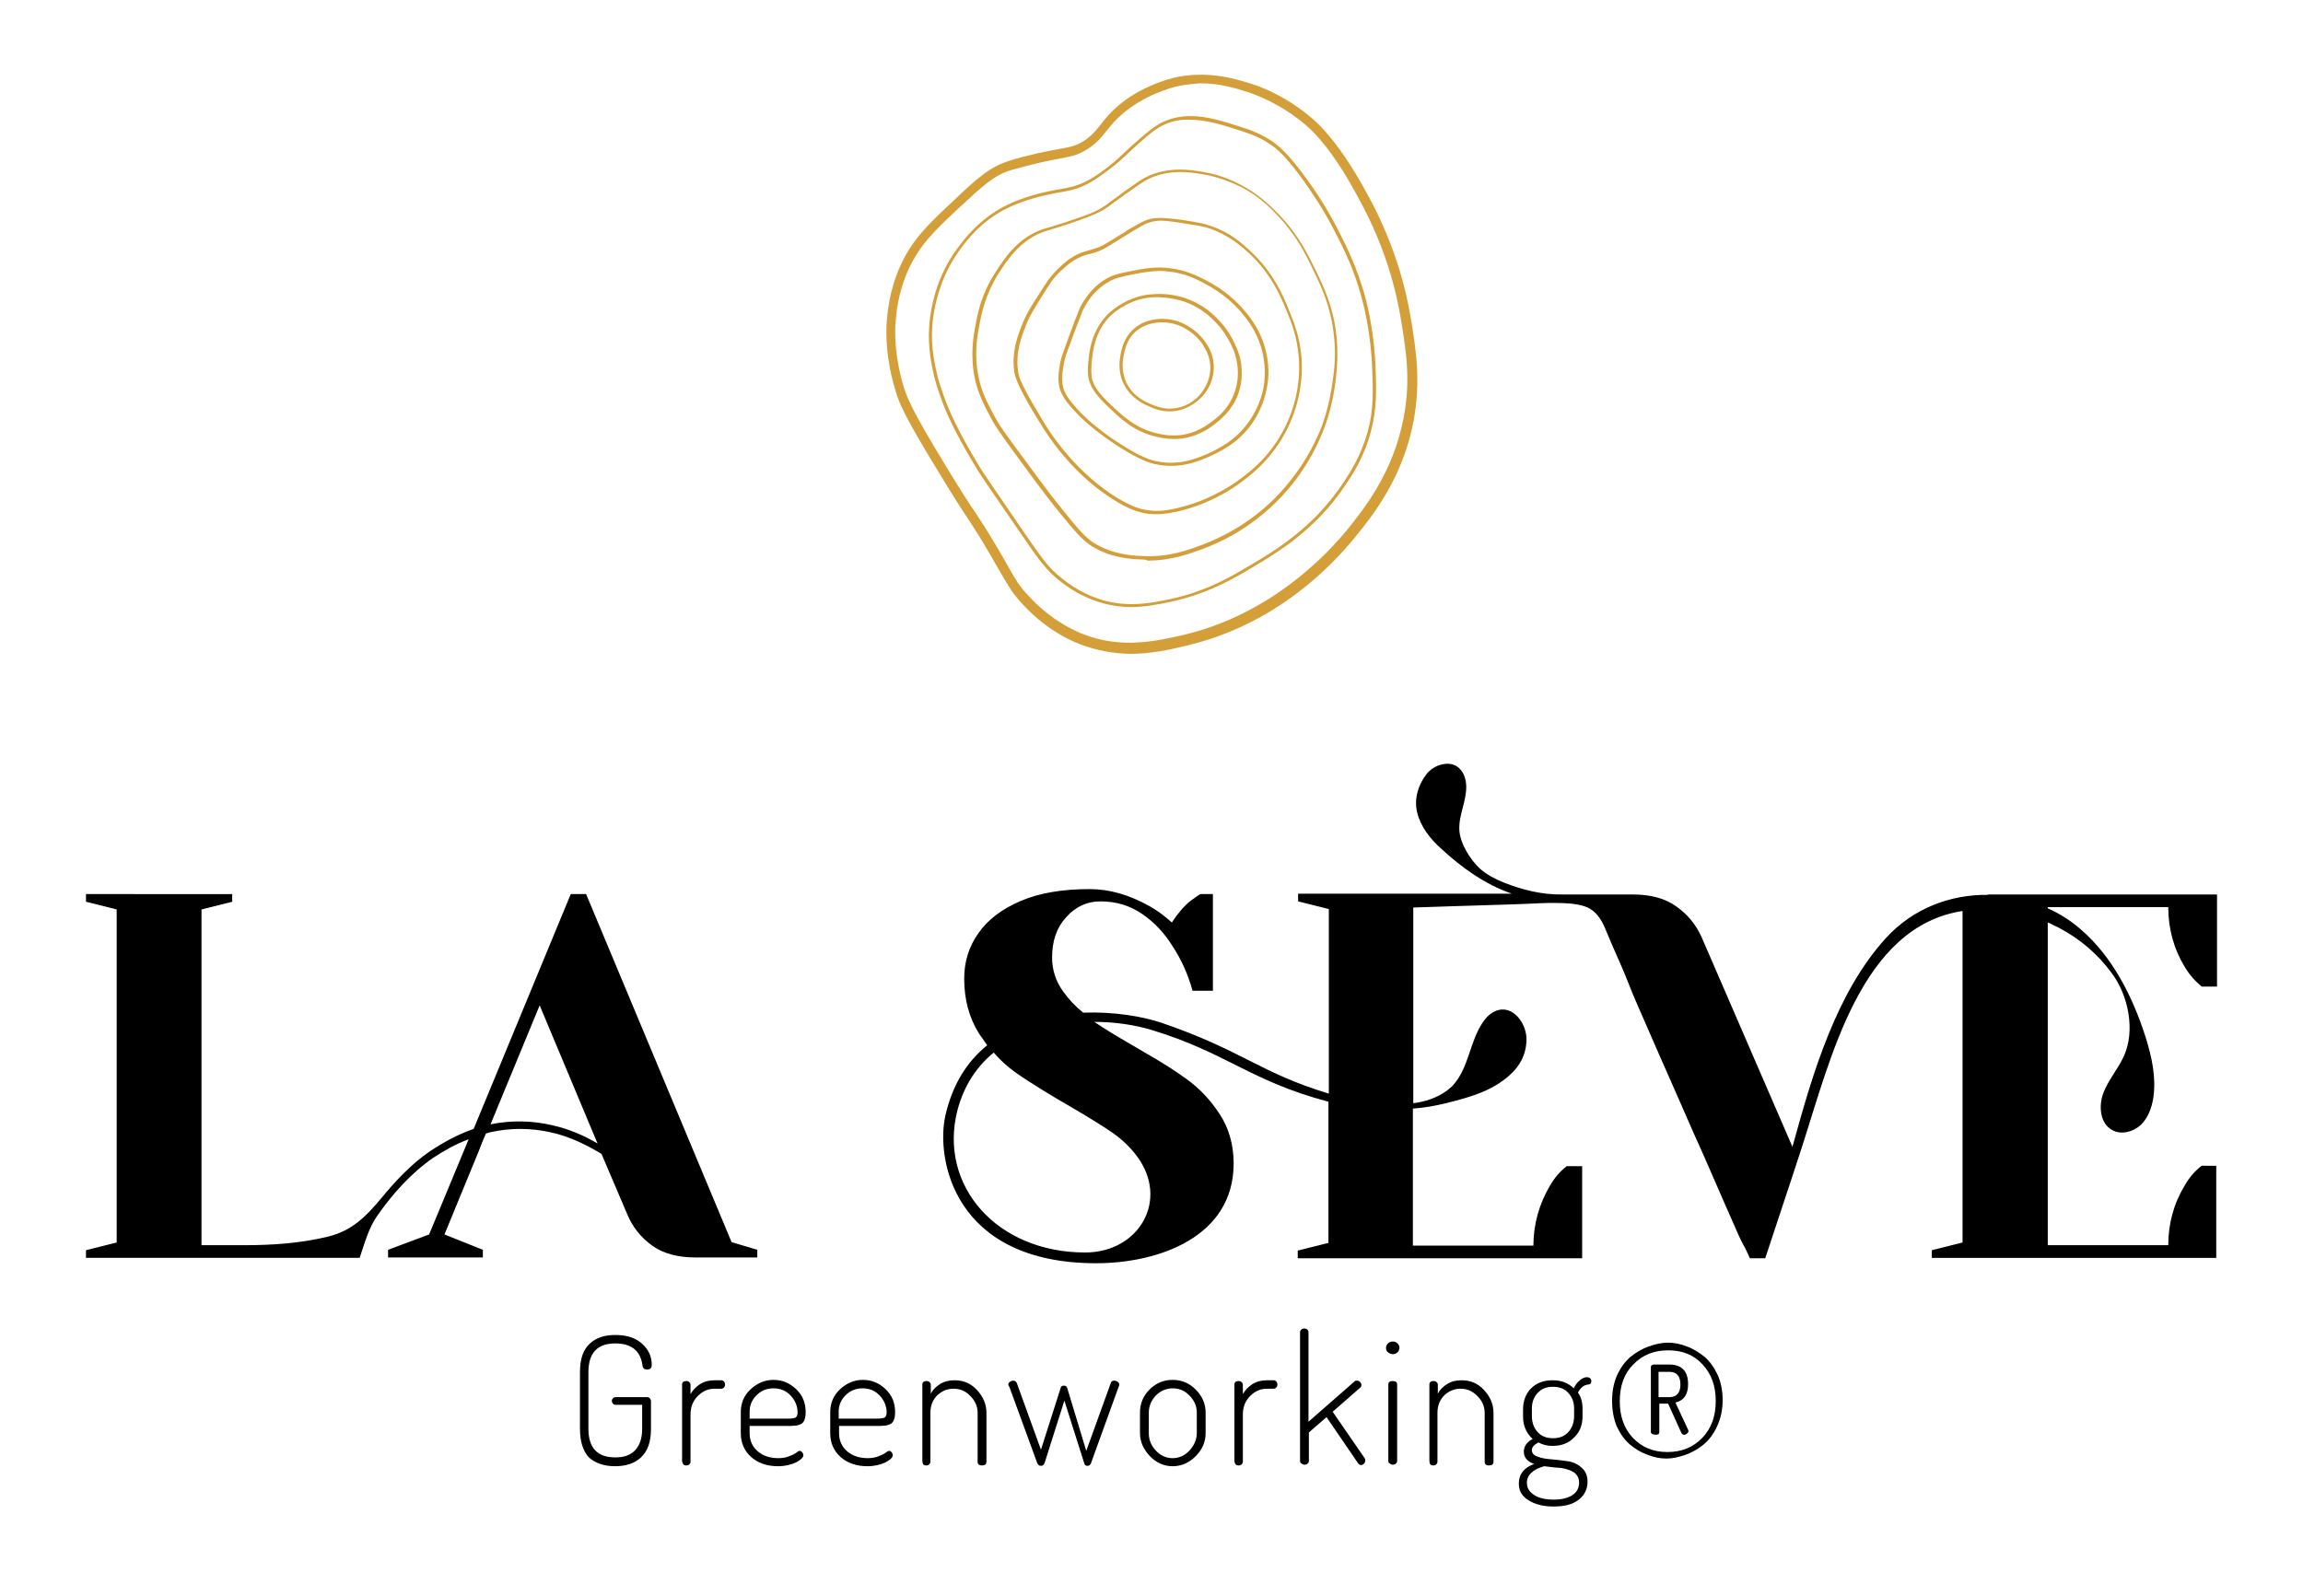 <svg xmlns="http://www.w3.org/2000/svg" xmlns:xlink="http://www.w3.org/1999/xlink" id="Calque_1" x="0px" y="0px" viewBox="0 0 600 415.9" style="enable-background:new 0 0 600 415.9;" xml:space="preserve"><style type="text/css">	.st0{fill:#D49E39;}	.st1{fill:#FFFFFF;}</style><g>	<g>		<path d="M151.1,372.3v-14.7c0-3.4,0.8-5.8,2.5-7.4c1.7-1.6,3.9-2.3,6.7-2.3c2.9,0,5.2,0.7,6.9,2.2c1.7,1.5,2.6,3.3,2.6,5.6   c0,0.8-0.4,1.2-1.2,1.2c-0.7,0-1.1-0.3-1.2-1c-0.5-3.9-2.9-5.8-7.1-5.8c-4.7,0-7,2.5-7,7.5v14.7c0,5,2.3,7.5,7,7.5   c2.3,0,4-0.6,5.2-1.9c1.2-1.3,1.8-3.1,1.8-5.6v-6.2h-6.9c-0.3,0-0.5-0.1-0.7-0.3c-0.2-0.2-0.3-0.5-0.3-0.7c0-0.3,0.1-0.5,0.3-0.7   c0.2-0.2,0.4-0.3,0.7-0.3h8.2c0.3,0,0.5,0.1,0.7,0.3c0.2,0.2,0.3,0.5,0.3,0.7v7.3c0,3.4-0.9,5.8-2.6,7.4c-1.7,1.6-4,2.3-6.8,2.3   c-2.8,0-5.1-0.8-6.8-2.3C151.9,378.1,151.1,375.7,151.1,372.3z"></path>		<path d="M177.7,380.7v-19.9c0-0.6,0.4-0.9,1.1-0.9c0.3,0,0.6,0.1,0.8,0.3c0.2,0.2,0.3,0.4,0.3,0.7v2.4c0.6-1,1.4-1.9,2.5-2.6   c1.1-0.7,2.4-1,3.8-1h1.7c0.3,0,0.5,0.1,0.7,0.3c0.2,0.2,0.3,0.5,0.3,0.8c0,0.3-0.1,0.6-0.3,0.8c-0.2,0.2-0.4,0.3-0.7,0.3h-1.7   c-1.7,0-3.1,0.6-4.4,1.9c-1.3,1.3-1.9,2.9-1.9,4.9v12.2c0,0.3-0.1,0.5-0.3,0.7s-0.5,0.3-0.8,0.3c-0.3,0-0.6-0.1-0.8-0.3   C177.9,381.3,177.7,381,177.7,380.7z"></path>		<path d="M193,373.5v-5.5c0-2.3,0.8-4.3,2.5-5.9c1.7-1.6,3.7-2.5,6-2.5c2.3,0,4.2,0.8,5.9,2.4c1.7,1.6,2.5,3.6,2.5,6   c0,0.8-0.1,1.5-0.3,2c-0.2,0.5-0.5,0.9-0.9,1.1c-0.4,0.2-0.8,0.3-1.2,0.4c-0.4,0-0.9,0.1-1.5,0.1h-10.7v1.9c0,1.9,0.7,3.5,2.1,4.7   c1.4,1.2,3.2,1.8,5.4,1.8c1.1,0,2.1-0.2,2.8-0.5c0.8-0.3,1.4-0.6,1.8-0.9c0.4-0.3,0.7-0.5,0.9-0.5c0.3,0,0.5,0.1,0.7,0.4   c0.2,0.2,0.3,0.5,0.3,0.7c0,0.6-0.6,1.2-1.9,1.9c-1.3,0.6-2.9,1-4.7,1c-2.8,0-5.2-0.8-7-2.4C193.9,378.1,193,376,193,373.5z    M195.3,369.7h9.9c1.1,0,1.7-0.1,2.1-0.3c0.3-0.2,0.5-0.7,0.5-1.3c0-1.6-0.6-3.1-1.8-4.4c-1.2-1.3-2.7-1.9-4.5-1.9   c-1.7,0-3.2,0.6-4.4,1.8c-1.2,1.2-1.8,2.6-1.8,4.3V369.7z"></path>		<path d="M216.3,373.5v-5.5c0-2.3,0.8-4.3,2.5-5.9c1.7-1.6,3.7-2.5,6-2.5c2.3,0,4.2,0.8,5.9,2.4c1.7,1.6,2.5,3.6,2.5,6   c0,0.8-0.1,1.5-0.3,2c-0.2,0.5-0.5,0.9-0.9,1.1c-0.4,0.2-0.8,0.3-1.2,0.4c-0.4,0-0.9,0.1-1.5,0.1h-10.7v1.9c0,1.9,0.7,3.5,2.1,4.7   c1.4,1.2,3.2,1.8,5.4,1.8c1.1,0,2.1-0.2,2.8-0.5c0.8-0.3,1.4-0.6,1.8-0.9c0.4-0.3,0.7-0.5,0.9-0.5c0.3,0,0.5,0.1,0.7,0.4   c0.2,0.2,0.3,0.5,0.3,0.7c0,0.6-0.6,1.2-1.9,1.9c-1.3,0.6-2.9,1-4.7,1c-2.8,0-5.2-0.8-7-2.4C217.2,378.1,216.3,376,216.3,373.5z    M218.5,369.7h9.9c1.1,0,1.7-0.1,2.1-0.3c0.3-0.2,0.5-0.7,0.5-1.3c0-1.6-0.6-3.1-1.8-4.4c-1.2-1.3-2.7-1.9-4.5-1.9   c-1.7,0-3.2,0.6-4.4,1.8c-1.2,1.2-1.8,2.6-1.8,4.3V369.7z"></path>		<path d="M240.3,380.7v-19.9c0-0.6,0.4-0.9,1.1-0.9c0.3,0,0.6,0.1,0.8,0.3c0.2,0.2,0.3,0.4,0.3,0.7v2.3c0.5-1,1.3-1.8,2.4-2.5   c1.1-0.7,2.3-1,3.8-1c2.3,0,4.2,0.8,5.8,2.5c1.6,1.7,2.5,3.7,2.5,6v12.7c0,0.7-0.4,1-1.2,1c-0.7,0-1.1-0.3-1.1-1v-12.7   c0-1.6-0.6-3.1-1.9-4.4c-1.2-1.3-2.7-1.9-4.4-1.9c-1.6,0-3,0.6-4.2,1.7c-1.2,1.2-1.8,2.7-1.8,4.6v12.7c0,0.3-0.1,0.5-0.3,0.7   s-0.5,0.3-0.8,0.3c-0.3,0-0.6-0.1-0.8-0.3C240.4,381.3,240.3,381,240.3,380.7z"></path>		<path d="M262.7,360.9c0-0.3,0.1-0.6,0.4-0.8c0.3-0.2,0.6-0.3,0.9-0.3c0.4,0,0.7,0.2,0.9,0.6l6.3,17.4l5.1-16   c0.1-0.5,0.4-0.7,0.9-0.7c0.5,0,0.8,0.3,0.9,0.8l4.9,16.2l6.4-17.7c0.1-0.4,0.4-0.6,0.9-0.6c0.3,0,0.6,0.1,0.9,0.3   c0.2,0.2,0.4,0.4,0.4,0.7c0,0.3-0.1,0.5-0.2,0.7l-7.2,19.9c-0.2,0.4-0.5,0.6-0.9,0.6c-0.4,0-0.7-0.2-0.8-0.6l-5.2-16.4l-5.1,16.1   c-0.2,0.6-0.5,0.9-1,0.9c-0.5,0-0.8-0.3-1-0.8l-7.2-19.7C262.8,361.2,262.7,360.9,262.7,360.9z"></path>		<path d="M297,373.5v-5.4c0-2.3,0.8-4.3,2.5-6c1.7-1.7,3.7-2.5,6-2.5c2.3,0,4.3,0.8,6,2.5s2.6,3.7,2.6,6v5.4c0,2.3-0.9,4.3-2.6,6   c-1.7,1.7-3.7,2.6-6,2.6s-4.2-0.9-5.9-2.6C297.9,377.7,297,375.7,297,373.5z M299.3,373.5c0,1.7,0.6,3.2,1.8,4.5   c1.2,1.3,2.7,2,4.4,2c1.7,0,3.2-0.7,4.4-2c1.2-1.3,1.9-2.8,1.9-4.5v-5.4c0-1.6-0.6-3.1-1.9-4.4c-1.2-1.3-2.7-1.9-4.4-1.9   c-1.7,0-3.2,0.7-4.4,1.9c-1.2,1.3-1.8,2.8-1.8,4.4V373.5z"></path>		<path d="M321.6,380.7v-19.9c0-0.6,0.4-0.9,1.1-0.9c0.3,0,0.6,0.1,0.8,0.3c0.2,0.2,0.3,0.4,0.3,0.7v2.4c0.6-1,1.4-1.9,2.5-2.6   c1.1-0.7,2.4-1,3.8-1h1.7c0.3,0,0.5,0.1,0.7,0.3c0.2,0.2,0.3,0.5,0.3,0.8c0,0.3-0.1,0.6-0.3,0.8c-0.2,0.2-0.4,0.3-0.7,0.3h-1.7   c-1.7,0-3.1,0.6-4.4,1.9c-1.3,1.3-1.9,2.9-1.9,4.9v12.2c0,0.3-0.1,0.5-0.3,0.7c-0.2,0.2-0.5,0.3-0.8,0.3c-0.3,0-0.6-0.1-0.8-0.3   C321.7,381.3,321.6,381,321.6,380.7z"></path>		<path d="M338.7,380.7v-33.5c0-0.3,0.1-0.5,0.3-0.7c0.2-0.2,0.5-0.3,0.8-0.3c0.3,0,0.6,0.1,0.8,0.3c0.2,0.2,0.3,0.4,0.3,0.7v23.3   l12-10.5c0.2-0.2,0.3-0.2,0.6-0.2c0.3,0,0.6,0.1,0.8,0.3c0.2,0.2,0.4,0.5,0.4,0.8c0,0.3-0.1,0.6-0.3,0.7l-7.2,6.3l8.4,12.2   c0.1,0.2,0.1,0.3,0.1,0.5c0,0.3-0.1,0.5-0.3,0.8c-0.2,0.2-0.5,0.4-0.8,0.4c-0.3,0-0.6-0.2-0.8-0.5l-8.2-12l-4.6,4v7.4   c0,0.3-0.1,0.5-0.3,0.7c-0.2,0.2-0.5,0.3-0.8,0.3c-0.3,0-0.6-0.1-0.8-0.3C338.8,381.3,338.7,381,338.7,380.7z"></path>		<path d="M361.1,351.2c0-0.4,0.2-0.8,0.5-1.1c0.3-0.3,0.8-0.5,1.3-0.5c0.5,0,0.9,0.2,1.2,0.5c0.3,0.3,0.5,0.7,0.5,1.1   c0,0.5-0.2,0.9-0.5,1.2c-0.3,0.3-0.7,0.5-1.2,0.5c-0.5,0-0.9-0.2-1.3-0.5C361.2,352.1,361.1,351.7,361.1,351.2z M361.7,380.7   v-19.9c0-0.6,0.4-0.9,1.1-0.9c0.8,0,1.2,0.3,1.2,0.9v19.9c0,0.3-0.1,0.5-0.3,0.7s-0.5,0.3-0.8,0.3c-0.3,0-0.6-0.1-0.8-0.3   C361.8,381.3,361.7,381,361.7,380.7z"></path>		<path d="M372.4,380.7v-19.9c0-0.6,0.4-0.9,1.1-0.9c0.3,0,0.6,0.1,0.8,0.3c0.2,0.2,0.3,0.4,0.3,0.7v2.3c0.5-1,1.3-1.8,2.4-2.5   c1.1-0.7,2.3-1,3.8-1c2.3,0,4.2,0.8,5.8,2.5s2.5,3.7,2.5,6v12.7c0,0.7-0.4,1-1.2,1c-0.7,0-1.1-0.3-1.1-1v-12.7   c0-1.6-0.6-3.1-1.9-4.4s-2.7-1.9-4.4-1.9c-1.6,0-3,0.6-4.2,1.7c-1.2,1.2-1.8,2.7-1.8,4.6v12.7c0,0.3-0.1,0.5-0.3,0.7   c-0.2,0.2-0.5,0.3-0.8,0.3c-0.3,0-0.6-0.1-0.8-0.3C372.5,381.3,372.4,381,372.4,380.7z"></path>		<path d="M395.7,386.6c0-2.4,1.3-4.1,4-5.1c-1.8-0.6-2.7-1.7-2.7-3.2c0-1.4,0.8-2.5,2.3-3.3c-1.6-1.5-2.5-3.4-2.5-5.8v-1.9   c0-2.2,0.7-4.1,2.1-5.5c1.4-1.4,3.3-2.1,5.6-2.1c2.3,0,4.1,0.7,5.5,2.1c0.4-0.9,1-1.6,1.6-2.1c0.6-0.5,1.2-0.8,1.8-0.8   c0.4,0,0.7,0.1,0.9,0.3c0.2,0.2,0.3,0.5,0.3,0.7c0,0.6-0.3,0.9-0.8,0.9c-1.1,0.1-2,0.8-2.7,2.1c0.8,1.1,1.2,2.5,1.2,4.3v1.9   c0,2.2-0.7,4.1-2.2,5.5c-1.4,1.5-3.3,2.2-5.6,2.2c-1.4,0-2.6-0.3-3.7-0.9c-1.1,0.6-1.7,1.2-1.7,2c0,0.8,0.5,1.4,1.5,1.7   c1,0.4,2.2,0.6,3.6,0.7c1.4,0.1,2.8,0.3,4.3,0.5c1.4,0.2,2.6,0.8,3.6,1.7c1,0.9,1.5,2.1,1.5,3.6c0,2-0.8,3.6-2.4,4.8   s-3.7,1.7-6.5,1.7c-2.7,0-4.9-0.6-6.6-1.7S395.7,388.4,395.7,386.6z M397.8,386.4c0,1.3,0.6,2.4,1.9,3.2c1.2,0.8,2.9,1.2,5.1,1.2   c2.1,0,3.7-0.4,4.9-1.2c1.2-0.8,1.7-1.9,1.7-3.3c0-0.7-0.2-1.3-0.5-1.7c-0.3-0.5-0.7-0.9-1.2-1.1c-0.5-0.3-1.1-0.5-1.8-0.7   c-0.7-0.2-1.4-0.3-1.9-0.3c-0.5,0-1.2-0.1-2-0.2l-1.7-0.2C399.4,382.9,397.8,384.4,397.8,386.4z M399.1,369c0,1.7,0.5,3.1,1.5,4.2   s2.3,1.6,4,1.6c1.7,0,3-0.5,4-1.6c1-1.1,1.5-2.5,1.5-4.2v-1.9c0-1.7-0.5-3-1.5-4.1c-1-1.1-2.3-1.6-4-1.6c-1.7,0-3,0.5-4,1.6   c-1,1.1-1.5,2.4-1.5,4.1V369z"></path>		<path d="M420,365.1c0-2.5,0.4-4.7,1.3-6.7c0.9-2,2.1-3.6,3.5-4.8c1.5-1.2,3-2.1,4.7-2.7c1.7-0.6,3.4-1,5-1s3.3,0.3,5,1   c1.7,0.6,3.2,1.6,4.6,2.7c1.4,1.2,2.5,2.8,3.4,4.7c0.9,2,1.3,4.2,1.3,6.6c0,2.5-0.5,4.7-1.4,6.7c-0.9,2-2.1,3.6-3.5,4.8   c-1.5,1.2-3,2.1-4.7,2.7c-1.7,0.6-3.4,1-5,1c-1.7,0-3.3-0.3-5-1c-1.7-0.6-3.2-1.5-4.6-2.7c-1.4-1.2-2.5-2.8-3.4-4.7   C420.4,369.7,420,367.5,420,365.1z M422,365.2c0,3.9,1.1,7,3.4,9.5c2.3,2.4,5.2,3.7,9,3.7c3.7,0,6.7-1.2,9.1-3.7   c2.4-2.5,3.5-5.7,3.5-9.6c0-3.9-1.1-7-3.4-9.5c-2.3-2.5-5.2-3.7-9-3.7c-3.7,0-6.7,1.2-9.1,3.7C423.1,358,422,361.2,422,365.2z    M430.1,373.1v-16.8c0-0.4,0.2-0.6,0.7-0.7h4.1c3.2,0,4.9,1.7,4.9,5.1c0,2.7-1.1,4.3-3.3,4.8l3.3,7.1c0.1,0.2,0.1,0.3,0.1,0.3   c0,0.2-0.1,0.5-0.4,0.7c-0.2,0.2-0.5,0.3-0.8,0.3c-0.3,0-0.6-0.3-0.8-0.8l-3.3-7.3h-2.3v7.4c0,0.5-0.3,0.7-1,0.7   C430.4,373.8,430.1,373.6,430.1,373.1z M432.1,364.1h2.8c1.9,0,2.9-1.1,2.9-3.3c0-2.2-1-3.3-2.9-3.3h-2.8V364.1z"></path>	</g>	<g>		<path d="M573.6,303.8c-1.7,1.3-3.2,3-4.4,5.1c-2.9,4.8-4.3,10-4.3,15.6h-31.4v-42.1v-3.3v-38.7c0.3,0.1,0.6,0.2,0.9,0.4   c5.5,2.5,10.5,6.3,14.3,10.9l1.4,1.8c4.4,5.8,6.3,15.1,3.2,21.8c-1.5,3.3-4,6.1-5.3,9.5c-1.3,3.4-0.9,8,2.3,9.7   c2.3,1.3,5.4,0.5,7.4-1.3c1.9-1.8,2.9-4.5,3.3-7.1c0.8-5.3-0.4-10.7-2-15.8c-3.3-10.4-8.6-21-16.9-28.1c-2.6-2.3-5.5-4.1-8.6-5.5   v-0.3h31.4c0,5.6,1.4,10.8,4.3,15.6c1.2,2,2.7,3.7,4.4,5.1h4v-24H518l-0.1,0.1c-9.8-0.1-19.5,3.5-26.6,11.3   c-12.8,14.1-18.9,34.7-24.1,53.6c0,0.1-0.1,0.2-0.1,0.3c0,0-0.1,0.2-0.1,0.5l-23.6-54.5c-1.5-3.4-3.7-6.1-6.7-8.2   c-2.9-2.1-6.7-3.1-11.4-3.1h-15.7h-0.3c0,0-2.3,0-2.3,0c-5.2,0.1-10.4-1.2-15.2-3.1c-2.2-0.9-4.4-2-6.2-3.6   c-2.6-2.4-5.2-6.6-5.4-10.1c-0.2-3.9,1.9-7.5,1.8-11.5c-0.1-2.9-1.5-5-3.6-5.6c-2.3-0.6-5.2,0.5-6.8,2.6c-2.2,2.9-3.2,6.4-2.4,9.9   c0.9,3.7,3.4,6.9,6.2,9.4c5.4,5,11.5,9.4,18.5,11.8h-55.7v2l8,2v38.3v9.8c-17.9-5.4-22.6-11.3-43.7-18.5   c-4.8-1.6-12.3-2.9-20.3-2.6c-2-1.6-3.7-3.4-5.2-5.5c-1.9-2.6-2.9-5.6-2.9-8.9c0-4.3,1.2-7.8,3.7-10.5c2.5-2.8,5.5-4.1,8.9-4.1   c4.1,0,7.7,1.1,10.9,3.3c3.2,2.2,5.8,5,7.9,8.4c2.3,3.5,4,7.3,5.2,11.6h5.3V233h-3.3c-0.2,0.1-1.1,0.7-2.7,1.9   c-1.6,1.3-3.2,3.2-4.7,5.5c-2-1.8-3.9-3.2-5.9-4.3c-5.2-2.9-10.3-4.4-15.5-4.4c-7.1,0-13.1,1-18,3.1c-4.9,2.1-8.6,4.9-11,8.4   c-2.5,3.5-3.7,7.5-3.7,11.8c0,5.5,1.3,10.3,3.9,14.4c0.7,1,1.4,2,2.1,3c-5.1,4.1-9,10-10.9,18.3c-2.5,11.1,2,38.5,39.3,38.5   c16,0,35.8-6.7,35.8-26c0-4.8-1.2-9.1-3.6-12.8c-2.4-3.7-5.3-6.8-8.8-9.3c-2.9-2.1-6.5-4.4-10.9-6.9l-3.9-2.3   c-3.7-2.1-6.7-4-9.1-5.6c5.4,0,10.6,0.8,14.9,2.1c19.5,5.9,25.9,13.4,46.1,18.7v5.3v31.5l-8,2v2h74.1v-24h-4   c-1.7,1.3-3.2,3-4.4,5.1c-2.8,4.8-4.3,10-4.3,15.6h-31.4v-35.7c2.9-0.2,5.7-0.7,8.6-1.4c5.9-1.5,11.8-3,16.6-7.3   c2.7-2.4,4.4-5.5,4.4-9.5c-0.1-3.2-2-6.3-4.5-7.3c-2.3-0.9-4.9,0.1-6.8,2.9c-3.6,5.2-3.6,11.9-8,16.7c-0.5,0.4-0.9,0.8-1.4,1.2   c-2.8,2-5.7,2.9-8.8,3.3v-5v-3.3v-42.7c3-0.1,6-0.2,9-0.3c5.4-0.2,10.8-0.3,16.1-0.5c5.4-0.1,10.8-0.7,16.2-0.2   c1.6,0.2,3.3,0.5,4.7,1.3c2.2,1.3,3.4,3.6,4.3,5.9c1.1,2.7,2.3,5.4,3.5,8.1c1.6,3.5,3.1,7.8,4.7,11.3c1.8,4.2,3.7,8.4,5.5,12.6   c2,4.5,3.9,8.9,5.9,13.4c1.9,4.4,3.8,8.7,5.8,13.1c1.7,3.9,3.4,7.8,5.1,11.7c1.3,3,2.7,6.1,4,9.1c0.8,1.8,1.6,3,2.4,4.8   c0.2,0.4,0.3,0.7,0.5,1.1h4c3.2-9.8,6.3-18.9,9.5-28.8c7.6-23.4,15.4-57.6,41.9-61.7v86.4l-8,2v2h74.1v-24H573.6z M296.2,301.3   c8.5,11.4,0.6,25.1-13.5,25.1c-23,0-38.2-17.4-33.3-36.9c1.7-6.6,5.1-11.6,9.5-15.2c1.7,2,3.6,3.7,5.7,5.2   c3.8,2.7,10.1,6.5,14.3,8.9c4.6,2.7,8.2,4.9,10.8,6.7C292.3,296.9,294.5,299,296.2,301.3z"></path>		<path d="M152.7,233h-4l-25.3,61.2c-4.1,1.4-7.9,3.5-11.5,5.9c-4.8,3.3-8.9,7.7-12.6,12.2c-4.1,4.9-7.7,8.5-14,10   c-7,1.7-14.4,2.2-21.6,2.2H52.5V237l8-2v-2H22.4v2l8,2v86.8l-8,2v2h13.9h57.4h0.1l-0.1,0c1.3-3.8,2.3-7.7,4.6-11   c4-5.7,8.8-11.1,14.6-15.1c2.9-1.9,5.9-3.6,9.2-4.8l-10.3,24.8l-10.7,4v2h24.7v-2l-10-4l8.8-21.4l1.3-3.3l0.7-1.6   c0.3-0.1,0.6-0.2,1-0.3c5.2-1.2,10.7-1.2,15.9,0c4.7,1,9,3.1,13.2,5.6l6.7,15.7c1.4,3.4,3.6,6.1,6.5,8.2c2.9,2.1,6.7,3.1,11.4,3.1   h16v-2l-6.7-2L152.7,233z M144.1,293.3c-5.3-1.3-10.9-1.4-16.3-0.3l12.8-31l14.7,35.1l0.4,0.9   C152.1,295.9,148.2,294.2,144.1,293.3z"></path>	</g></g><g>	<path class="st0" d="M281.4,167.9c-3.9-1.5-9.7-4.6-15.3-10.8c-2.5-2.7-3.5-4.6-5.9-8.7c-0.7-1.3-1.6-2.7-2.6-4.5  c-2.7-4.6-3.9-6.4-5.4-8.7c-1.6-2.4-3.5-5.3-7.8-12.4c-8.8-14.4-10.1-17.7-11-20.7c-2.6-8.3-2.6-14.9-2.4-18.1  c0.2-2.2,0.6-8.2,3.6-14.8c3.1-6.8,7.2-10.7,13.5-16.6c6.4-6.1,9.7-9.1,14.9-10.7c0.2-0.1,5-1.6,11.5-2.8l1.6-0.3  c2.2-0.4,3.5-0.6,5.1-1.4c2.8-1.4,4.4-3.5,5.7-5.1l0.6-0.8c2.6-3.3,7.5-7.8,16.1-10.6l0,0c9.5-3.1,18.1-0.4,22.3,0.9  c3.2,1,9.5,3.5,16,9.1c5.1,4.4,9.6,11.4,12.6,16.6c3.3,5.8,10.2,18,13.1,35.7c1.3,7.9,2.6,16.1,0.7,26.4  c-2.8,15-10.8,24.9-15.1,30.2c-6.7,8.3-21.4,23.2-44.3,28.5c-4.1,1-9,2.1-14.5,2.1C290.2,170.3,285.9,169.6,281.4,167.9z   M304.2,23.2L304.2,23.2c-8,2.7-12.6,6.8-15,9.8l-0.6,0.7c-1.4,1.8-3.2,4.2-6.6,5.9c-1.9,1-3.3,1.2-5.7,1.7l-1.6,0.3  c-6.3,1.2-11,2.7-11.2,2.7c-4.7,1.4-7.7,4.4-13.9,10.1c-6.3,5.9-10,9.5-12.9,15.8c-2.8,6.2-3.2,11.6-3.4,13.9  c-0.2,3-0.2,9.2,2.3,17.2c0.9,2.7,2.2,6,10.8,20.1c4.3,7.1,6.2,10,7.8,12.3c1.5,2.3,2.7,4.1,5.5,8.8c1.1,1.8,1.9,3.3,2.6,4.5  c2.3,4.1,3.3,5.8,5.6,8.2c5.3,5.8,10.8,8.7,14.4,10.1c10,3.9,19.2,1.7,25.9,0.2c23-5.4,37.6-21.1,42.9-27.6  c4.1-5.1,11.9-14.7,14.6-29.1c1.9-9.9,0.6-17.5-0.7-25.5c-2.8-17.2-9.6-29.1-12.8-34.8c-2.8-5-7.2-11.8-12-15.9  c-6.3-5.4-12.7-7.8-15.1-8.6c-2.8-0.9-7.2-2.3-12.4-2.3C310,21.9,307.2,22.2,304.2,23.2z"></path>	<path class="st0" d="M287,157.1c-6.6-1.9-10.8-5.6-12.4-7c-2.6-2.3-4.7-5.3-8.4-10.7c-6.9-10.1-10.8-15.6-11.8-17.4  c-4-6.6-6.9-12.1-8.6-16.5c-1.3-3.4-2.3-6.5-2.8-9.1c-0.5-2.4-1.5-7.3-0.7-13.6c0.4-2.9,1.1-5.9,2.1-8.7c1.3-3.5,3-6.7,5.2-9.6  c1.5-2,5.4-7.3,12.2-10.8c4.9-2.5,10.2-3.6,12.2-4c0.8-0.2,1.5-0.3,2.2-0.4c2.2-0.4,3.9-0.7,6.3-1.8c2.3-1.1,4.1-2.4,5.9-3.8  c1.9-1.4,3-2.5,4.3-3.7c0.5-0.5,1.1-1,1.7-1.6c4.2-3.7,6.3-5.6,8.8-6.7c6.6-3,13.6-0.7,19.8,1.3c2.6,0.8,5.5,1.8,8.7,4  c1.8,1.3,4.2,3.4,8.7,9.6c1.9,2.6,5,7,8.4,13.7c2,3.9,4.7,9.3,6.8,16.8c0.9,3.3,2.5,10.3,2.8,19.1c0.2,5.8,0.3,10.3-1.2,16.1  c-1.8,6.9-4.9,11.5-6.8,14.3c-7.7,11.5-17.5,17.3-24,21.2c-5,3-11.8,7-21.7,9.1c-3,0.6-6.3,1.3-9.9,1.3  C292.3,158.2,289.8,157.9,287,157.1z M303.5,32.4c-2.5,1.1-4.5,2.9-8.6,6.6c-0.6,0.6-1.2,1.1-1.7,1.6c-1.3,1.2-2.5,2.3-4.4,3.7  c-1.9,1.4-3.6,2.7-6,3.9c-2.5,1.2-4.3,1.5-6.5,1.9c-0.7,0.1-1.4,0.2-2.2,0.4c-2,0.4-7.2,1.5-12,3.9c-6.7,3.4-10.5,8.6-11.9,10.5  c-2.1,2.9-3.8,6-5,9.4c-1,2.8-1.7,5.6-2.1,8.5c-0.8,6.1,0.2,10.8,0.7,13.3c0.5,2.6,1.5,5.6,2.8,9c1.7,4.4,4.6,9.9,8.5,16.4  c1.1,1.8,4.9,7.3,11.8,17.4c4,5.8,5.9,8.5,8.3,10.6c1.6,1.4,5.7,5,12.1,6.9c6.7,1.9,12.3,0.8,17.2-0.2c9.8-2,16.5-6.1,21.4-9  c6.4-3.8,16.1-9.6,23.8-21c1.8-2.7,4.9-7.3,6.7-14c1.5-5.6,1.3-10.2,1.1-15.9c-0.3-8.8-1.9-15.6-2.8-18.9c-2-7.4-4.7-12.7-6.7-16.6  c-3.4-6.7-6.5-11-8.3-13.6c-4.4-6.1-6.7-8.2-8.5-9.4c-3.1-2.2-5.8-3-8.5-3.9l0,0c-4-1.3-8.4-2.7-12.7-2.7  C307.8,31.1,305.6,31.5,303.5,32.4z"></path>	<path class="st0" d="M297.3,145.8c-2.8-0.1-7.9-0.4-12.9-3.5c-2.4-1.5-4.6-4.1-8.5-8.9c-1.7-2.1-3.5-4.3-10-13.2  c-5.5-7.5-6.6-9.1-7.9-11.6c-1.7-3.2-3.1-5.9-4-9.8c-1.3-6.2-0.4-11.3,0.2-14.3c0.5-2.8,1.5-8,5.2-13.6c2.1-3.3,5.4-8.4,11.3-10.8  c0.9-0.4,1.5-0.5,2.5-0.8c1.2-0.4,3.1-0.9,6.8-2.2c3.9-1.3,4.9-1.8,5.7-2.2c1.6-0.8,2.5-1.5,4.1-2.7c0.8-0.6,1.7-1.2,3-2.2  c3-2.1,4.5-3.2,5.5-3.7c5.9-3.1,12.2-2,15.1-1.5l-0.1,0.4l0.1-0.4c5,0.8,8.6,2.7,10.1,3.5c4.9,2.6,7.8,5.7,9.6,7.5  c5.2,5.4,7.7,10.6,9.6,14.5c2.1,4.3,4.5,9.3,5.4,16.4c0.7,5.8,0.1,10.4-0.2,13.1c-0.8,6-2.4,10.6-3.3,12.8c-1.5,3.7-4.2,9.3-9.1,15  c-4.1,4.8-11.3,11.4-22,15.4c-3.3,1.2-8.2,3.1-14.5,3.1C298.5,145.8,297.9,145.8,297.3,145.8z M313.3,45.4c-2.9-0.5-9-1.5-14.6,1.5  c-1,0.5-2.5,1.6-5.5,3.7c-1.2,0.9-2.1,1.5-2.9,2.1c-1.6,1.2-2.5,1.9-4.2,2.7c-0.8,0.4-1.9,0.9-5.8,2.3c-3.7,1.3-5.6,1.8-6.8,2.2  c-1,0.3-1.6,0.5-2.4,0.8c-5.7,2.4-8.8,7.3-10.9,10.5c-3.5,5.5-4.5,10.6-5,13.3c-0.6,3-1.5,8-0.2,14c0.8,3.8,2.2,6.4,3.9,9.6  c1.3,2.5,2.4,4.1,7.9,11.5c6.5,8.9,8.3,11.1,10,13.2c4.1,5.1,6,7.3,8.2,8.7c4.9,3,9.9,3.3,12.6,3.4c7,0.4,12.3-1.7,15.8-3  c10.5-4,17.6-10.4,21.6-15.2c4.8-5.6,7.5-11.1,9-14.7c0.9-2.2,2.4-6.7,3.2-12.7c0.4-2.7,1-7.2,0.2-12.9c-0.9-7-3.2-11.8-5.3-16.1  c-1.8-3.8-4.3-9-9.4-14.3c-1.7-1.8-4.6-4.8-9.4-7.3C321.7,48,318.2,46.2,313.3,45.4l0.1-0.4L313.3,45.4z"></path>	<path class="st0" d="M299.1,133.9c-2.8-0.4-5.3-1.4-8.7-3.5c-4.7-2.9-9.1-6.7-13.1-11.4c-3.8-4.4-5.9-8-8.9-13  c-3.6-6.2-3.9-8-4.1-8.8c-0.9-5.5,1-10.2,2.2-13.1c1-2.5,2.1-4.2,4.1-7.3c2-3.2,3.2-5,5.2-6.9c1.7-1.6,3.8-3.5,7-4.4  c0.3-0.1,0.6-0.2,1-0.3c0.7-0.2,1.5-0.4,2.5-0.8c0.8-0.3,1.5-0.7,3.8-2.1c1.4-0.9,2.2-1.4,2.9-1.8c0.7-0.5,1.2-0.8,2.1-1.3  c2-1.1,2.9-1.7,4.1-2l0,0c1.3-0.4,3-0.7,8.7,0.1c3.8,0.6,5.7,0.9,7.6,1.6c5,1.7,8.3,4.7,10,6.3c6.3,5.7,8.9,12.1,10.3,15.6  c1.3,3.2,2.9,7.1,3.3,12.6c0.5,7.8-1.7,14.2-3.6,18.1c-4.2,8.6-10.5,13-13.6,15.2c-1.6,1.1-7.6,5-15.6,6.7  c-1.9,0.4-3.6,0.6-5.1,0.6C300.5,134,299.8,134,299.1,133.9z M299.4,58L299.4,58c-1.1,0.3-2,0.9-3.9,2c-0.8,0.5-1.3,0.8-2.1,1.3  c-0.6,0.4-1.5,0.9-2.9,1.8c-2.4,1.5-3.1,1.9-3.9,2.2c-1.1,0.5-1.9,0.7-2.7,0.9c-0.3,0.1-0.6,0.1-0.9,0.2c-3,0.9-5,2.7-6.6,4.2  c-1.9,1.7-2.9,3.3-5,6.7c-1.9,3.1-3,4.7-4,7.2c-1.1,2.8-3,7.4-2.1,12.6c0.1,0.7,0.4,2.4,4,8.5c2.9,5,5,8.5,8.8,12.9  c4,4.6,8.3,8.4,12.9,11.2c3.3,2,5.7,3,8.3,3.3c1.5,0.2,3.5,0.3,7-0.5c7.8-1.7,13.7-5.5,15.3-6.6c3-2.1,9.2-6.4,13.3-14.8  c1.9-3.9,4-10.1,3.5-17.7c-0.4-5.4-1.9-9.3-3.2-12.4c-1.4-3.4-4-9.8-10.1-15.3c-1.7-1.5-4.9-4.4-9.8-6.1c-1.9-0.7-3.8-0.9-7.5-1.5  c-2.6-0.4-4.3-0.6-5.6-0.6C300.8,57.6,300,57.8,299.4,58z"></path>	<path class="st0" d="M301.2,121c-1.6-0.3-4.1-1.1-9.1-4.2c-5.7-3.6-9.3-6.8-10.9-8.4c-3.8-3.8-4.7-5.8-5.1-7.1  c-0.6-2.4-0.3-4.4,0.1-6.7c0.3-1.5,0.6-2.3,1.9-5.8c0.3-0.9,0.7-1.9,1.2-3.3c0.5-1.4,0.9-2.4,1.2-3.1c0.7-1.8,0.7-1.9,1-2.5  c0.8-1.4,2.6-4.7,6.3-7l0,0c2.2-1.4,4.1-1.7,7.6-2.4c2.8-0.5,5.7-1.1,9.4-0.6c4.2,0.5,7.1,2,9.3,3.1c5.1,2.6,8.4,5.9,9.9,7.7  c1.3,1.5,3.4,4,4.9,7.9c1.8,4.7,1.7,8.9,1.4,11c-0.3,2.2-1.1,6.5-4.2,10.9c-3.7,5.2-8.5,7.3-11.3,8.6c-2.7,1.2-5.4,2-7.7,2.2  c-0.6,0.1-1.2,0.1-1.8,0.1C303.9,121.4,302.5,121.3,301.2,121z M295.7,71.4c-3.5,0.7-5.2,1-7.3,2.3l0,0c-3.6,2.2-5.3,5.3-6,6.6  c-0.3,0.5-0.3,0.6-1,2.4c-0.3,0.7-0.6,1.7-1.2,3.1c-0.5,1.3-0.9,2.4-1.2,3.3c-1.3,3.4-1.6,4.2-1.8,5.6c-0.4,2.2-0.7,4.1-0.2,6.3  c0.2,0.8,0.7,2.6,4.8,6.8c1.6,1.6,5.1,4.8,10.7,8.3c4.9,3.1,7.3,3.8,8.8,4.1c1.8,0.4,3.7,0.5,5.6,0.3c2.2-0.2,4.9-1,7.4-2.1  c2.9-1.3,7.4-3.4,11-8.4c3-4.2,3.9-8.4,4.1-10.5c0.2-2,0.4-6-1.4-10.6c-1.4-3.7-3.5-6.2-4.7-7.6c-1.4-1.7-4.6-4.9-9.6-7.5  c-2.1-1.1-5-2.6-9-3c-0.9-0.1-1.8-0.2-2.7-0.2C299.7,70.7,297.7,71,295.7,71.4z"></path>	<path class="st0" d="M301.2,113.8c-5.7-1.3-9.3-4.7-12.7-8c-3.5-3.3-4.4-5.3-4.8-6.8c-0.2-0.8-0.4-2-0.2-4.3  c0.3-3.4,0.9-8.5,5.1-12.8c0.2-0.2,4.2-4.2,10.3-5.1c1.6-0.2,3.1-0.2,3.6-0.2l0,0c3.7,0.1,6.5,1.1,7.6,1.6c4.2,1.7,6.6,4.4,7.6,5.4  c1.3,1.4,2.4,2.9,3.3,4.6c0.5,1,1.5,2.8,2.1,5.2c0.9,4.1,0.2,7.4-0.6,9.5c-1.6,4.2-4.6,6.5-6,7.6c-1.1,0.9-4.2,3.2-8.7,3.8  c-0.7,0.1-1.4,0.1-2,0.1C303.7,114.4,302.2,114,301.2,113.8z M299,77.6c-5.8,0.8-9.7,4.7-9.8,4.8c-4,4.1-4.5,9-4.8,12.3  c-0.2,2.2,0,3.3,0.1,4c0.4,1.5,1.2,3.3,4.5,6.4c3.5,3.3,6.8,6.5,12.3,7.8c1.3,0.3,3.4,0.8,6.2,0.5c4.3-0.5,7.1-2.7,8.3-3.6  c1.4-1,4.2-3.2,5.7-7.2c1.1-2.8,1.3-5.9,0.6-9c-0.5-2.3-1.5-4.1-2-5c-0.9-1.6-1.9-3.1-3.2-4.4c-0.9-1-3.3-3.5-7.3-5.2  c-1-0.4-3.7-1.4-7.3-1.5l0,0C302,77.4,300.6,77.4,299,77.6z"></path>	<path class="st0" d="M299.6,106c-1.4-0.6-5-2.1-6.9-6.1c-1.5-3.1-1-6.1-0.8-7.2c0.2-1.4,0.8-4.6,3.5-7c2-1.8,4.7-2.7,7.9-2.6l0,0  c2.9,0.1,5,1.2,5.7,1.6c2.5,1.3,4.1,3.2,4.8,4.1c0.6,0.9,2.2,3,2.4,6.1c0.3,4-1.7,6.9-2.6,8c-0.7,0.8-3.2,3.6-7.4,4.2  c-0.5,0.1-1,0.1-1.5,0.1C302.4,107.2,300.6,106.5,299.6,106z M296,86.3c-2.6,2.2-3,5.2-3.3,6.6c-0.2,1-0.6,3.8,0.7,6.7  c1.7,3.7,5,5.1,6.4,5.7c1.2,0.5,3.4,1.5,6.3,1.1c3.9-0.5,6.2-3.1,6.8-3.9c0.8-1,2.7-3.7,2.4-7.4c-0.2-2.8-1.6-4.7-2.2-5.7  c-0.7-0.9-2.1-2.6-4.5-3.9c-0.7-0.4-2.7-1.4-5.4-1.5l0,0c-0.1,0-0.3,0-0.4,0C300.1,84,297.8,84.8,296,86.3z"></path></g></svg>